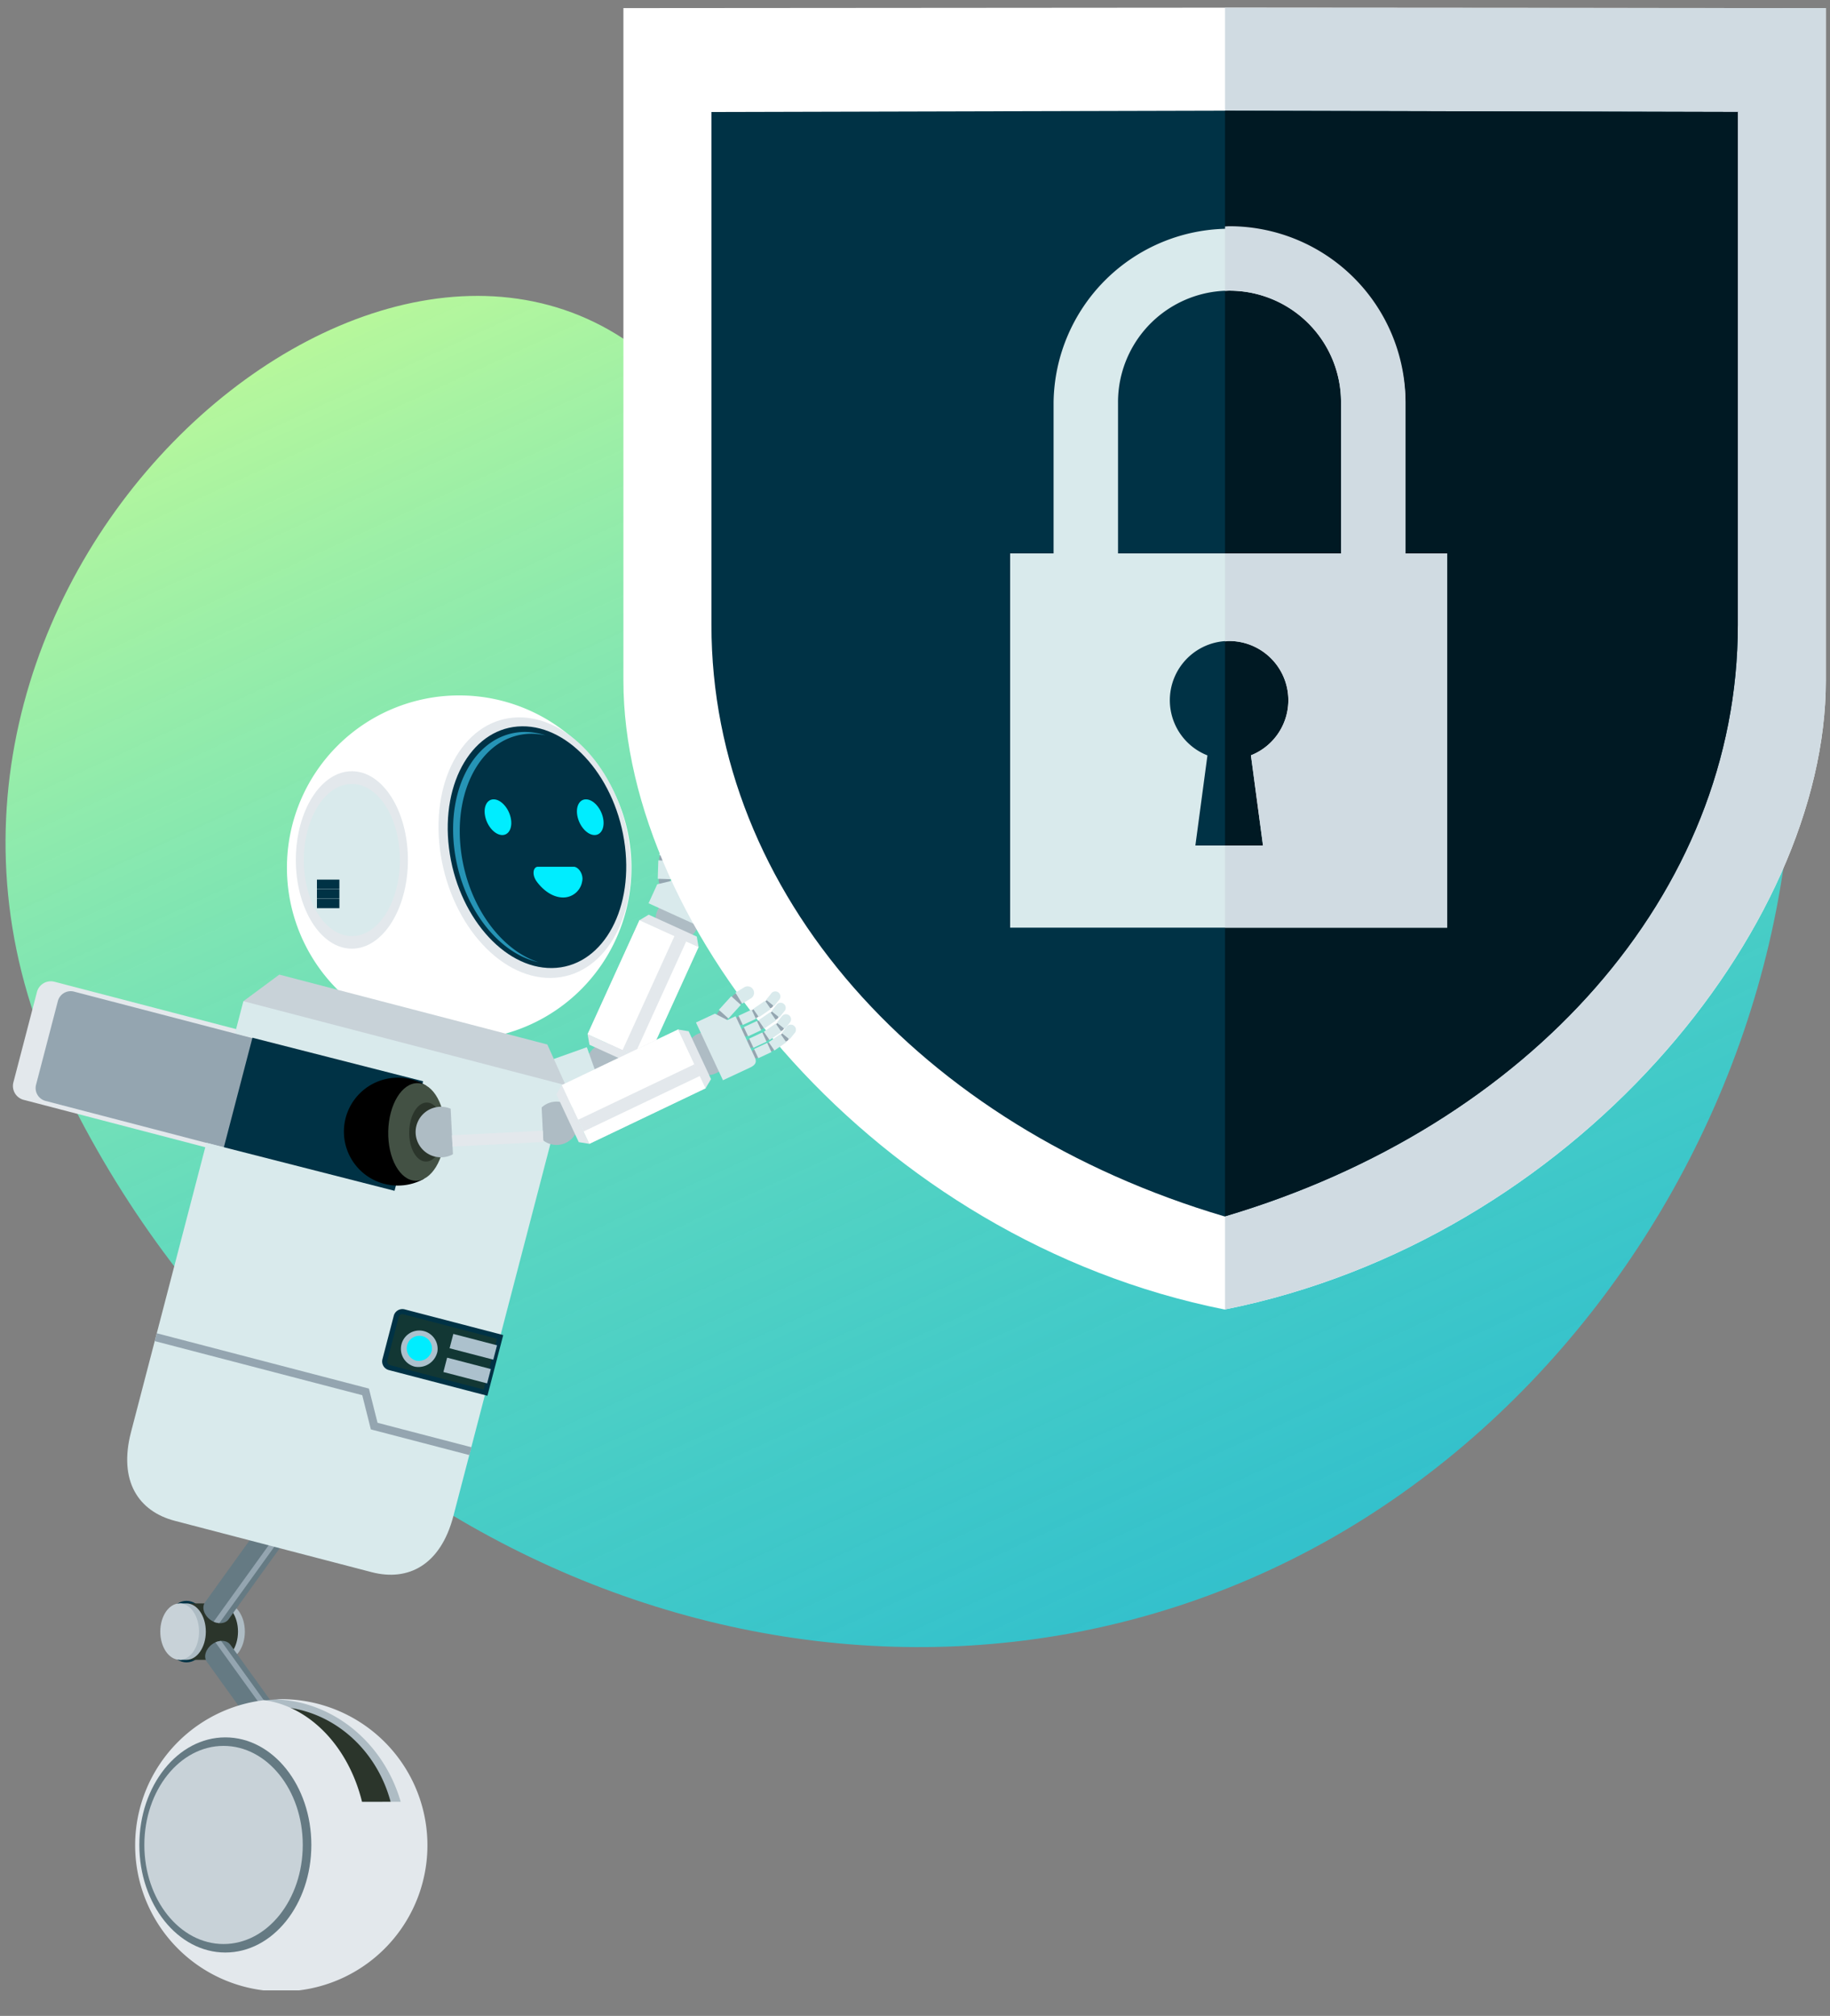 <svg xmlns="http://www.w3.org/2000/svg" viewBox="0 0 358.791 395.223">
  <rect x="0" y="0" width="358.791" height="395.223" fill="#808080" stroke="none"/>
  <defs>
    <clipPath id="a">
      <path fill="none" d="M35 37h358.791v395.223H35z"/>
    </clipPath>
    <clipPath id="c">
      <path fill="none" d="M0 0h355.441v388.723H0z" data-name="Rectángulo 3710"/>
    </clipPath>
    <linearGradient id="b" x1=".5" x2=".5" y2="1" gradientUnits="objectBoundingBox">
      <stop offset="0" stop-color="#ceff92"/>
      <stop offset="1" stop-color="#00edff" stop-opacity=".6"/>
    </linearGradient>
  </defs>
  <g clip-path="url(#a)" data-name="Grupo de desplazamiento 8" style="isolation:isolate" transform="translate(-35 -37)">
    <g data-name="Grupo 39141">
      <path fill="url(#b)" d="M165.913 34.955c27.181 70.115 171.111-26.667 183.55 74.7s-78.23 188.557-174.731 188.557S0 213.8 0 109.658 138.732-35.161 165.913 34.955Z" data-name="Trazado 69376" opacity=".99" transform="rotate(-25 334.185 74.087)"/>
      <g data-name="Grupo 39136">
        <g clip-path="url(#c)" data-name="Grupo 39135" transform="translate(37.534 38.501)">
          <path fill="#aebcc4" d="M113.119 204.887a4.249 4.249 0 1 0 5.884-1.217 4.247 4.247 0 0 0-5.884 1.217" data-name="Trazado 96433"/>
          <path fill="#e3e8ec" d="m122.464 207.621-9.427-4.291-.366-2.07 11.58 5.27Z" data-name="Trazado 96434"/>
          <path fill="#aebcc4" d="M126.355 177.042a4.249 4.249 0 1 0 5.628-2.108 4.248 4.248 0 0 0-5.628 2.108" data-name="Trazado 96435"/>
          <path fill="#e3e8ec" d="m112.672 201.261 10.188-22.393 11.578 5.267-10.188 22.393z" data-name="Rectángulo 3677"/>
          <path fill="#fff" d="m112.672 201.261 10.188-22.393 11.578 5.267-10.188 22.393z" data-name="Rectángulo 3678"/>
          <path fill="#e3e8ec" d="m134.075 182.119-9.427-4.291-1.8 1.084 11.58 5.27Z" data-name="Trazado 96436"/>
          <path fill="#e3e8ec" d="m119.528 204.379 10.19-22.395 2.303 1.047-10.191 22.395z" data-name="Rectángulo 3679"/>
          <path fill="#94a5b0" d="M132.37 163.154a.881.881 0 1 0 1.166-.437.881.881 0 0 0-1.166.437" data-name="Trazado 96437"/>
          <path fill="#94a5b0" d="M131.476 166.416a.881.881 0 1 0 1.166-.437.881.881 0 0 0-1.166.437" data-name="Trazado 96438"/>
          <path fill="#94a5b0" d="M130.17 169.299a.881.881 0 1 0 1.166-.437.881.881 0 0 0-1.166.437" data-name="Trazado 96439"/>
          <path fill="#d9eaec" d="m130.111 169.171 1.172-2.577 1.809.822-1.173 2.578z" data-name="Rectángulo 3680"/>
          <path fill="#d9eaec" d="m131.42 166.284.732-2.736 1.92.513-.732 2.736z" data-name="Rectángulo 3681"/>
          <path fill="#d9eaec" d="m134.139 161.68.04 1.543-1.986.051-.039-1.5a1 1 0 1 1 1.985-.094" data-name="Trazado 96440"/>
          <path fill="#94a5b0" d="M128.945 166.692a1.123 1.123 0 1 1-1.265-.961 1.124 1.124 0 0 1 1.265.961" data-name="Trazado 96441"/>
          <path fill="#94a5b0" d="M128.84 171.01a1.123 1.123 0 1 1-1.265-.962 1.122 1.122 0 0 1 1.265.962" data-name="Trazado 96442"/>
          <path fill="#d9eaec" d="m126.425 170.788.11-3.61 2.533.077-.11 3.61z" data-name="Rectángulo 3682"/>
          <path fill="#d9eaec" d="m127.326 164.242-.614 1.87 2.407.791.6-1.818a1.269 1.269 0 1 0-2.39-.843" data-name="Trazado 96443"/>
          <path fill="#94a5b0" d="M134.605 164.171a.88.88 0 1 0 1.166-.437.88.88 0 0 0-1.166.437" data-name="Trazado 96444"/>
          <path fill="#94a5b0" d="M133.711 167.437a.881.881 0 1 0 1.166-.437.881.881 0 0 0-1.166.437" data-name="Trazado 96445"/>
          <path fill="#94a5b0" d="M132.401 170.316a.881.881 0 1 0 1.166-.437.88.88 0 0 0-1.166.437" data-name="Trazado 96446"/>
          <path fill="#d9eaec" d="m132.346 170.188 1.172-2.577 1.808.822-1.173 2.577z" data-name="Rectángulo 3683"/>
          <path fill="#d9eaec" d="m133.655 167.301.732-2.736 1.92.513-.732 2.736z" data-name="Rectángulo 3684"/>
          <path fill="#d9eaec" d="m136.374 162.697.04 1.543-1.986.051-.039-1.5a1 1 0 1 1 1.985-.094" data-name="Trazado 96447"/>
          <path fill="#94a5b0" d="M136.865 165.2a.881.881 0 1 0 1.166-.437.88.88 0 0 0-1.166.437" data-name="Trazado 96448"/>
          <path fill="#94a5b0" d="M135.975 168.466a.88.88 0 1 0 1.166-.437.881.881 0 0 0-1.166.437" data-name="Trazado 96449"/>
          <path fill="#94a5b0" d="M134.661 171.345a.881.881 0 1 0 1.166-.437.881.881 0 0 0-1.166.437" data-name="Trazado 96450"/>
          <path fill="#d9eaec" d="m134.606 171.216 1.172-2.577 1.809.822-1.173 2.578z" data-name="Rectángulo 3685"/>
          <path fill="#d9eaec" d="m135.915 168.33.732-2.736 1.92.513-.732 2.736z" data-name="Rectángulo 3686"/>
          <path fill="#d9eaec" d="m138.633 163.726.04 1.543-1.986.051-.039-1.5a1 1 0 1 1 1.985-.094" data-name="Trazado 96451"/>
          <path fill="#94a5b0" d="M138.92 166.133a.88.88 0 1 0 1.166-.437.88.88 0 0 0-1.166.437" data-name="Trazado 96452"/>
          <path fill="#94a5b0" d="M138.024 169.4a.881.881 0 1 0 1.166-.437.88.88 0 0 0-1.166.437" data-name="Trazado 96453"/>
          <path fill="#94a5b0" d="M136.714 172.279a.881.881 0 1 0 1.166-.437.881.881 0 0 0-1.166.437" data-name="Trazado 96454"/>
          <path fill="#d9eaec" d="m136.659 172.151 1.172-2.577 1.808.822-1.173 2.577z" data-name="Rectángulo 3687"/>
          <path fill="#d9eaec" d="m137.967 169.264.732-2.736 1.92.513-.732 2.736z" data-name="Rectángulo 3688"/>
          <path fill="#d9eaec" d="m140.687 164.66.04 1.543-1.986.051-.039-1.5a1 1 0 1 1 1.985-.094" data-name="Trazado 96455"/>
          <path fill="#d9eaec" d="m136.001 180.767-11.377-5.178 1.7-3.726 2.679-.634.736-1.619 8.093 3.683c.872.4 1.127.984.615 2.108Z" data-name="Trazado 96456"/>
          <path fill="#aebcc4" d="M90.116 213.945a4.956 4.956 0 1 0 5.969-3.674 4.956 4.956 0 0 0-5.969 3.674" data-name="Trazado 96457"/>
          <path fill="#d9eaec" d="m95.732 209.782 16.792-5.972 3.377 9.496-16.792 5.971z" data-name="Rectángulo 3689"/>
          <path fill="#e3e8ec" d="m97.718 215.362 16.794-5.976.745 2.092-16.794 5.976z" data-name="Rectángulo 3690"/>
          <path fill="#fff" d="M237.566 255.236c68.5-13.7 117.875-74.729 117.875-123.3V.088L237.566 0 119.691.088v131.847c0 48.573 49.374 109.6 117.875 123.3" data-name="Trazado 96458"/>
          <path fill="#d0dbe2" d="M355.441 131.934V.088L237.644.014v255.2c68.461-13.73 117.8-74.73 117.8-123.284" data-name="Trazado 96459"/>
          <path fill="#003245" d="M237.567 236.985c59.77-17.678 100.615-63.35 100.615-115.935V20.455l-100.615-.257-100.615.257v100.6c0 52.584 40.845 98.256 100.615 115.935" data-name="Trazado 96460"/>
          <path fill="#001923" d="M338.181 121.05V20.455l-100.538-.244v216.75c59.728-17.694 100.538-63.349 100.538-115.91" data-name="Trazado 96461"/>
          <path fill="#d9eaec" d="M273.025 106.997V77.351a34.5 34.5 0 0 0-68.993 0v29.646h-8.518v73.377h85.687v-73.377Zm-56.36-29.646a21.863 21.863 0 0 1 43.727 0v29.646h-43.725V77.592Zm26.056 69.231 2.366 17.678h-13.254l2.365-17.664a11.616 11.616 0 1 1 8.525-.014" data-name="Trazado 96462"/>
          <path fill="#d0dbe2" d="M238.528 55.488a21.888 21.888 0 0 1 21.861 21.863v29.645h-22.746v17.256c.268-.019.522-.08.8-.08a11.613 11.613 0 0 1 4.283 22.409l2.367 17.678h-7.444v16.114h43.559v-73.377h-8.177V77.351a34.536 34.536 0 0 0-34.5-34.5c-.3 0-.587.037-.885.045v12.637c.3-.013.586-.045.885-.045" data-name="Trazado 96463"/>
          <path fill="#868686" d="M44.141 318.383c0-3.054-1.7-5.53-3.8-5.53s-3.8 2.476-3.8 5.53 1.7 5.53 3.8 5.53 3.8-2.476 3.8-5.53" data-name="Trazado 96464"/>
          <path fill="#aebcc4" d="M40.334 312.853h1.338c2.1 0 3.8 2.476 3.8 5.53s-1.7 5.53-3.8 5.53h-1.338Z" data-name="Trazado 96465"/>
          <path fill="#123734" d="M37.834 318.383c0-3.054-1.7-5.53-3.8-5.53s-3.8 2.476-3.8 5.53 1.7 5.53 3.8 5.53 3.8-2.476 3.8-5.53" data-name="Trazado 96466"/>
          <ellipse cx="3.8" cy="5.53" fill="none" stroke="#003245" stroke-miterlimit="10" data-name="Elipse 301" rx="3.8" ry="5.53" transform="translate(30.233 312.853)"/>
          <path fill="#2b352b" d="M34.028 312.853h6.3c2.1 0 3.8 2.476 3.8 5.53s-1.7 5.53-3.8 5.53h-6.3Z" data-name="Trazado 96467"/>
          <path fill="#aebcc4" d="M32.683 312.853h1.338c2.1 0 3.8 2.476 3.8 5.53s-1.7 5.53-3.8 5.53h-1.338Z" data-name="Trazado 96468"/>
          <path fill="#c8d2d8" d="M36.49 318.383c0-3.054-1.7-5.53-3.8-5.53s-3.8 2.476-3.8 5.53 1.7 5.53 3.8 5.53 3.8-2.476 3.8-5.53" data-name="Trazado 96469"/>
          <path fill="#657a83" d="m38.011 324.28 10.606 14.75 4.622-3.328-10.615-14.76c-.711-.952-2.293-1-3.558-.087s-1.757 2.45-1.055 3.425" data-name="Trazado 96470"/>
          <path fill="#94a5b0" d="M39.706 320.494a3.168 3.168 0 0 1 1.116-.281l11.584 16.088-.867.625Z" data-name="Trazado 96471"/>
          <path fill="#657a83" d="m37.659 312.647 15.145-21.063 4.622 3.328-15.151 21.074c-.71.953-2.292 1-3.557.088s-1.759-2.452-1.059-3.427" data-name="Trazado 96472"/>
          <path fill="#94a5b0" d="M39.358 316.433a3.169 3.169 0 0 0 1.116.281l16.123-22.4-.867-.625Z" data-name="Trazado 96473"/>
          <path fill="#aebcc4" d="M25.532 359.065a27.624 27.624 0 0 1 26.87-27.426c13.918.509 25.059 12.576 25.059 27.426s-11.141 26.917-25.059 27.426a27.624 27.624 0 0 1-26.87-27.426" data-name="Trazado 96474"/>
          <path fill="#2b352b" d="M26.881 358.826a25.762 25.762 0 0 1 24.882-25.735c12.887.478 23.205 11.8 23.205 25.735s-10.318 25.258-23.205 25.735a25.761 25.761 0 0 1-24.882-25.735" data-name="Trazado 96475"/>
          <path fill="#e3e8ec" d="M49.282 331.82c9.081 1.287 16.544 9.273 19.163 19.933l7.579-.014c-3.259-11.312-12.9-19.6-24.417-20.068.3-.009.594-.045.9-.045a28.653 28.653 0 1 1-3.222.194" data-name="Trazado 96476"/>
          <path fill="#657a83" d="M58.509 360.207c0-11.648-7.549-21.09-16.862-21.09s-16.862 9.443-16.862 21.09 7.549 21.09 16.862 21.09 16.862-9.442 16.862-21.09" data-name="Trazado 96477"/>
          <path fill="#c8d2d8" d="M56.826 360.21c0-10.727-6.953-19.423-15.529-19.423s-15.529 8.7-15.529 19.423 6.952 19.423 15.529 19.423 15.529-8.7 15.529-19.423" data-name="Trazado 96478"/>
          <path fill="#fff" d="M121.27 168.612a33.774 33.774 0 1 0-33.774 33.774 33.773 33.773 0 0 0 33.774-33.774" data-name="Trazado 96479"/>
          <path fill="#e3e8ec" d="M120.898 164.487c-1.741-14.107-11.478-25.455-21.747-25.346s-17.185 11.634-15.443 25.742 11.477 25.455 21.747 25.346 17.183-11.634 15.442-25.742" data-name="Trazado 96480"/>
          <path fill="#003245" d="M119.999 164.408c-1.615-13.088-10.648-23.616-20.176-23.514s-15.942 10.794-14.327 23.882 10.648 23.615 20.176 23.514 15.942-10.794 14.327-23.882" data-name="Trazado 96481"/>
          <path fill="#00edff" d="M107.906 174.457c-2.319 0-4.21-1.751-5.216-3.137s-.673-2.891.257-2.891h7c.93 0 1.989 1.5 1.655 2.891a3.765 3.765 0 0 1-3.7 3.137" data-name="Trazado 96482"/>
          <path fill="#00edff" d="M115.666 158.713c-.468-1.934-1.954-3.5-3.32-3.5s-2.094 1.567-1.626 3.5 1.954 3.5 3.32 3.5 2.094-1.568 1.626-3.5" data-name="Trazado 96483"/>
          <path fill="#00edff" d="M92.624 158.713c-.468-1.934.261-3.5 1.626-3.5s2.852 1.567 3.32 3.5-.261 3.5-1.626 3.5-2.852-1.568-3.32-3.5" data-name="Trazado 96484"/>
          <path fill="#e3e8ec" d="M77.441 167.096c0-9.607-4.919-17.394-10.987-17.394s-10.986 7.788-10.986 17.394 4.919 17.395 10.986 17.395 10.987-7.788 10.987-17.395" data-name="Trazado 96485"/>
          <path fill="#d9eaec" d="M75.873 167.111c0-8.237-4.217-14.914-9.42-14.914s-9.42 6.677-9.42 14.914 4.218 14.914 9.42 14.914 9.42-6.677 9.42-14.914" data-name="Trazado 96486"/>
          <path fill="#123734" d="M60.106 171.453h3.402v.841h-3.402z" data-name="Rectángulo 3691"/>
          <path fill="none" stroke="#003245" stroke-miterlimit="10" d="M60.106 171.453h3.402v.841h-3.402z" data-name="Rectángulo 3692"/>
          <path fill="#123734" d="M60.106 173.33h3.402v.841h-3.402z" data-name="Rectángulo 3693"/>
          <path fill="none" stroke="#003245" stroke-miterlimit="10" d="M60.106 173.33h3.402v.841h-3.402z" data-name="Rectángulo 3694"/>
          <path fill="#123734" d="M60.106 175.207h3.402v.841h-3.402z" data-name="Rectángulo 3695"/>
          <path fill="none" stroke="#003245" stroke-miterlimit="10" d="M60.106 175.207h3.402v.841h-3.402z" data-name="Rectángulo 3696"/>
          <path fill="#2694b6" d="M100.285 142a13.036 13.036 0 0 1 4.154.676 12.714 12.714 0 0 0-2.854-.322c-9.14.1-15.293 10.355-13.744 22.911 1.312 10.625 7.723 19.465 15.2 21.881-8.025-1.754-15.114-11-16.5-22.236-1.549-12.555 4.6-22.813 13.744-22.91" data-name="Trazado 96487"/>
          <path fill="#e3e8ec" d="M50.719 204.983a2.814 2.814 0 0 0-2.013-3.432L8.142 190.974a2.814 2.814 0 0 0-3.433 2.013L.093 210.695a2.813 2.813 0 0 0 2.007 3.432l40.569 10.579a2.813 2.813 0 0 0 3.432-2.013Z" data-name="Trazado 96488"/>
          <path fill="#94a5b0" d="M49.494 205.38a2.6 2.6 0 0 0-1.863-3.176l-35.645-9.294a2.6 2.6 0 0 0-3.176 1.863L4.537 211.16a2.6 2.6 0 0 0 1.863 3.18l35.645 9.294a2.6 2.6 0 0 0 3.176-1.862Z" data-name="Trazado 96489"/>
          <path fill="#003245" d="m77.866 234.153-36.855-9.4 6.361-24.394 36.855 9.4Z" data-name="Trazado 96490"/>
          <path fill="#d9eaec" d="m74.82 231.96 5.6-21.475-36.879-9.406 1.641-6.293 12.794.977 38.759 10.107 11.643 5.395-22.024 84.463c-2.5 9.607-8.855 12.869-16.018 11L31.765 296.67c-7.163-1.868-11.113-7.815-8.607-17.424l14.783-56.7Z" data-name="Trazado 96491"/>
          <path fill="#c8d2d8" d="m45.186 194.788 7.045-5.213 52.543 13.7 3.6 7.989Z" data-name="Trazado 96492"/>
          <path fill="#123734" d="m92.671 271.536-18.844-4.913a1.249 1.249 0 0 1-.894-1.524l2.22-8.515a1.249 1.249 0 0 1 1.524-.894l18.844 4.914Z" data-name="Trazado 96493"/>
          <path fill="none" stroke="#003245" stroke-miterlimit="10" d="m92.671 271.536-18.844-4.913a1.249 1.249 0 0 1-.894-1.524l2.22-8.515a1.249 1.249 0 0 1 1.524-.894l18.844 4.914Z" data-name="Trazado 96494"/>
          <path fill="#acc1cd" d="M83.232 263.457a3.6 3.6 0 1 0-4.473 2.976 3.81 3.81 0 0 0 4.473-2.976" data-name="Trazado 96495"/>
          <path fill="#00edff" d="M82.133 263.209a2.473 2.473 0 1 0-3.073 2.044 2.618 2.618 0 0 0 3.073-2.044" data-name="Trazado 96496"/>
          <path fill="#acc1cd" d="m85.612 262.834.732-2.813 8.57 2.23-.732 2.814z" data-name="Rectángulo 3697"/>
          <path fill="#acc1cd" d="m84.399 267.488.732-2.813 8.57 2.23-.732 2.814z" data-name="Rectángulo 3698"/>
          <path fill="#94a5b0" d="m69.797 270.735 1.689 6.707 18.417 4.8-.4 1.536-19.326-5.04-1.689-6.707-40.675-10.603.4-1.536Z" data-name="Trazado 96497"/>
          <path d="M81.009 211.344a10.579 10.579 0 1 0-.47 18.3Z" data-name="Trazado 96498"/>
          <path fill="#435144" d="M84.726 220.541c-.112 5.285-2.7 9.515-5.774 9.45s-5.481-4.4-5.37-9.686 2.7-9.515 5.774-9.45 5.481 4.4 5.37 9.686" data-name="Trazado 96499"/>
          <path fill="#2b352b" d="M84.432 220.514c-.068 3.2-1.632 5.754-3.493 5.714s-3.314-2.661-3.247-5.857 1.631-5.754 3.492-5.714 3.314 2.662 3.248 5.857" data-name="Trazado 96500"/>
          <path fill="#aebcc4" d="M78.955 220.334a4.956 4.956 0 1 1 4.85 5.06 4.956 4.956 0 0 1-4.85-5.06" data-name="Trazado 96501"/>
          <path fill="#aebcc4" d="M103.847 215.465a4.249 4.249 0 1 0 5.985.528 4.248 4.248 0 0 0-5.985-.528" data-name="Trazado 96502"/>
          <path fill="#e3e8ec" d="m110.937 222.42-4.385-9.384 1.065-1.812 5.386 11.526Z" data-name="Trazado 96503"/>
          <path fill="#aebcc4" d="M134.293 201.193a4.249 4.249 0 1 0 5.648 2.05 4.248 4.248 0 0 0-5.648-2.05" data-name="Trazado 96504"/>
          <path fill="#e3e8ec" d="m135.843 211.842-5.386-11.527-22.84 10.913 5.386 11.527Z" data-name="Trazado 96505"/>
          <path fill="#fff" d="m135.843 211.842-5.386-11.527-22.84 10.913 5.386 11.527Z" data-name="Trazado 96506"/>
          <path fill="#e3e8ec" d="m136.869 210.066-4.385-9.384-2.075-.346 5.386 11.527Z" data-name="Trazado 96507"/>
          <path fill="#e3e8ec" d="m134.716 209.429-1.07-2.291-22.841 10.903 1.07 2.292Z" data-name="Trazado 96508"/>
          <path fill="#94a5b0" d="M147.886 194.533a.881.881 0 1 0 1.171.426.881.881 0 0 0-1.171-.426" data-name="Trazado 96509"/>
          <path fill="#94a5b0" d="M145.085 196.438a.881.881 0 1 0 1.171.425.88.88 0 0 0-1.171-.425" data-name="Trazado 96510"/>
          <path fill="#94a5b0" d="M142.219 197.778a.881.881 0 1 0 1.17.425.88.88 0 0 0-1.17-.425" data-name="Trazado 96511"/>
          <path fill="#d9eaec" d="m142.261 197.645 2.566-1.2.842 1.8-2.566 1.2z" data-name="Rectángulo 3699"/>
          <path fill="#d9eaec" d="m145.131 196.299 2.333-1.606 1.126 1.637-2.332 1.606z" data-name="Rectángulo 3700"/>
          <path fill="#d9eaec" d="m150.188 194.561-.971 1.2-1.544-1.25.944-1.166a1 1 0 1 1 1.571 1.217" data-name="Trazado 96512"/>
          <path fill="#94a5b0" d="M142.984 195.003a1.123 1.123 0 1 1-.338-1.552 1.124 1.124 0 0 1 .338 1.552" data-name="Trazado 96513"/>
          <path fill="#94a5b0" d="M140.101 198.218a1.123 1.123 0 1 1-.338-1.552 1.124 1.124 0 0 1 .338 1.552" data-name="Trazado 96514"/>
          <path fill="#d9eaec" d="m138.408 196.482 2.427-2.673 1.875 1.703-2.427 2.673z" data-name="Rectángulo 3701"/>
          <path fill="#d9eaec" d="m143.343 192.087-1.683 1.024 1.318 2.165 1.636-1a1.269 1.269 0 1 0-1.27-2.193" data-name="Trazado 96515"/>
          <path fill="#94a5b0" d="M148.925 196.759a.881.881 0 1 0 1.17.425.88.88 0 0 0-1.17-.425" data-name="Trazado 96516"/>
          <path fill="#94a5b0" d="M146.125 198.663a.881.881 0 1 0 1.17.425.88.88 0 0 0-1.17-.425" data-name="Trazado 96517"/>
          <path fill="#94a5b0" d="M143.259 200.002a.881.881 0 1 0 1.17.425.88.88 0 0 0-1.17-.425" data-name="Trazado 96518"/>
          <path fill="#d9eaec" d="m143.301 199.869 2.566-1.2.842 1.8-2.566 1.2z" data-name="Rectángulo 3702"/>
          <path fill="#d9eaec" d="m146.17 198.523 2.333-1.606 1.126 1.636-2.333 1.606z" data-name="Rectángulo 3703"/>
          <path fill="#d9eaec" d="m151.227 196.786-.971 1.2-1.544-1.25.944-1.166a1 1 0 1 1 1.571 1.217" data-name="Trazado 96519"/>
          <path fill="#94a5b0" d="M149.976 199.009a.881.881 0 1 0 1.171.425.88.88 0 0 0-1.171-.425" data-name="Trazado 96520"/>
          <path fill="#94a5b0" d="M147.176 200.913a.881.881 0 1 0 1.17.425.881.881 0 0 0-1.17-.425" data-name="Trazado 96521"/>
          <path fill="#94a5b0" d="M144.31 202.252a.881.881 0 1 0 1.17.425.88.88 0 0 0-1.17-.425" data-name="Trazado 96522"/>
          <path fill="#d9eaec" d="m144.352 202.119 2.566-1.2.842 1.8-2.566 1.2z" data-name="Rectángulo 3704"/>
          <path fill="#d9eaec" d="m147.221 200.773 2.333-1.606 1.126 1.637-2.332 1.606z" data-name="Rectángulo 3705"/>
          <path fill="#d9eaec" d="m152.279 199.035-.971 1.2-1.548-1.25.944-1.166a1 1 0 1 1 1.571 1.217" data-name="Trazado 96523"/>
          <path fill="#94a5b0" d="M150.935 201.051a.881.881 0 1 0 1.17.425.88.88 0 0 0-1.17-.425" data-name="Trazado 96524"/>
          <path fill="#94a5b0" d="M148.131 202.955a.881.881 0 1 0 1.17.425.881.881 0 0 0-1.17-.425" data-name="Trazado 96525"/>
          <path fill="#94a5b0" d="M145.265 204.293a.881.881 0 1 0 1.17.425.88.88 0 0 0-1.17-.425" data-name="Trazado 96526"/>
          <path fill="#d9eaec" d="m145.307 204.162 2.566-1.2.842 1.8-2.566 1.2z" data-name="Rectángulo 3706"/>
          <path fill="#d9eaec" d="m148.176 202.816 2.333-1.606 1.126 1.637-2.332 1.606z" data-name="Rectángulo 3707"/>
          <path fill="#d9eaec" d="m153.234 201.078-.971 1.2-1.544-1.25.944-1.166a1 1 0 1 1 1.571 1.217" data-name="Trazado 96527"/>
          <path fill="#d9eaec" d="m139.209 210.286-5.292-11.324 3.71-1.734 2.449 1.257 1.611-.753 3.764 8.055c.406.869.218 1.48-.9 2Z" data-name="Trazado 96528"/>
          <path fill="#d9eaec" d="m85.788 215.15 17.804-.89.503 10.068-17.804.89z" data-name="Rectángulo 3708"/>
          <path fill="#e3e8ec" d="m86.083 221.066 17.804-.892.11 2.219-17.803.891z" data-name="Rectángulo 3709"/>
        </g>
      </g>
    </g>
  </g>
</svg>
